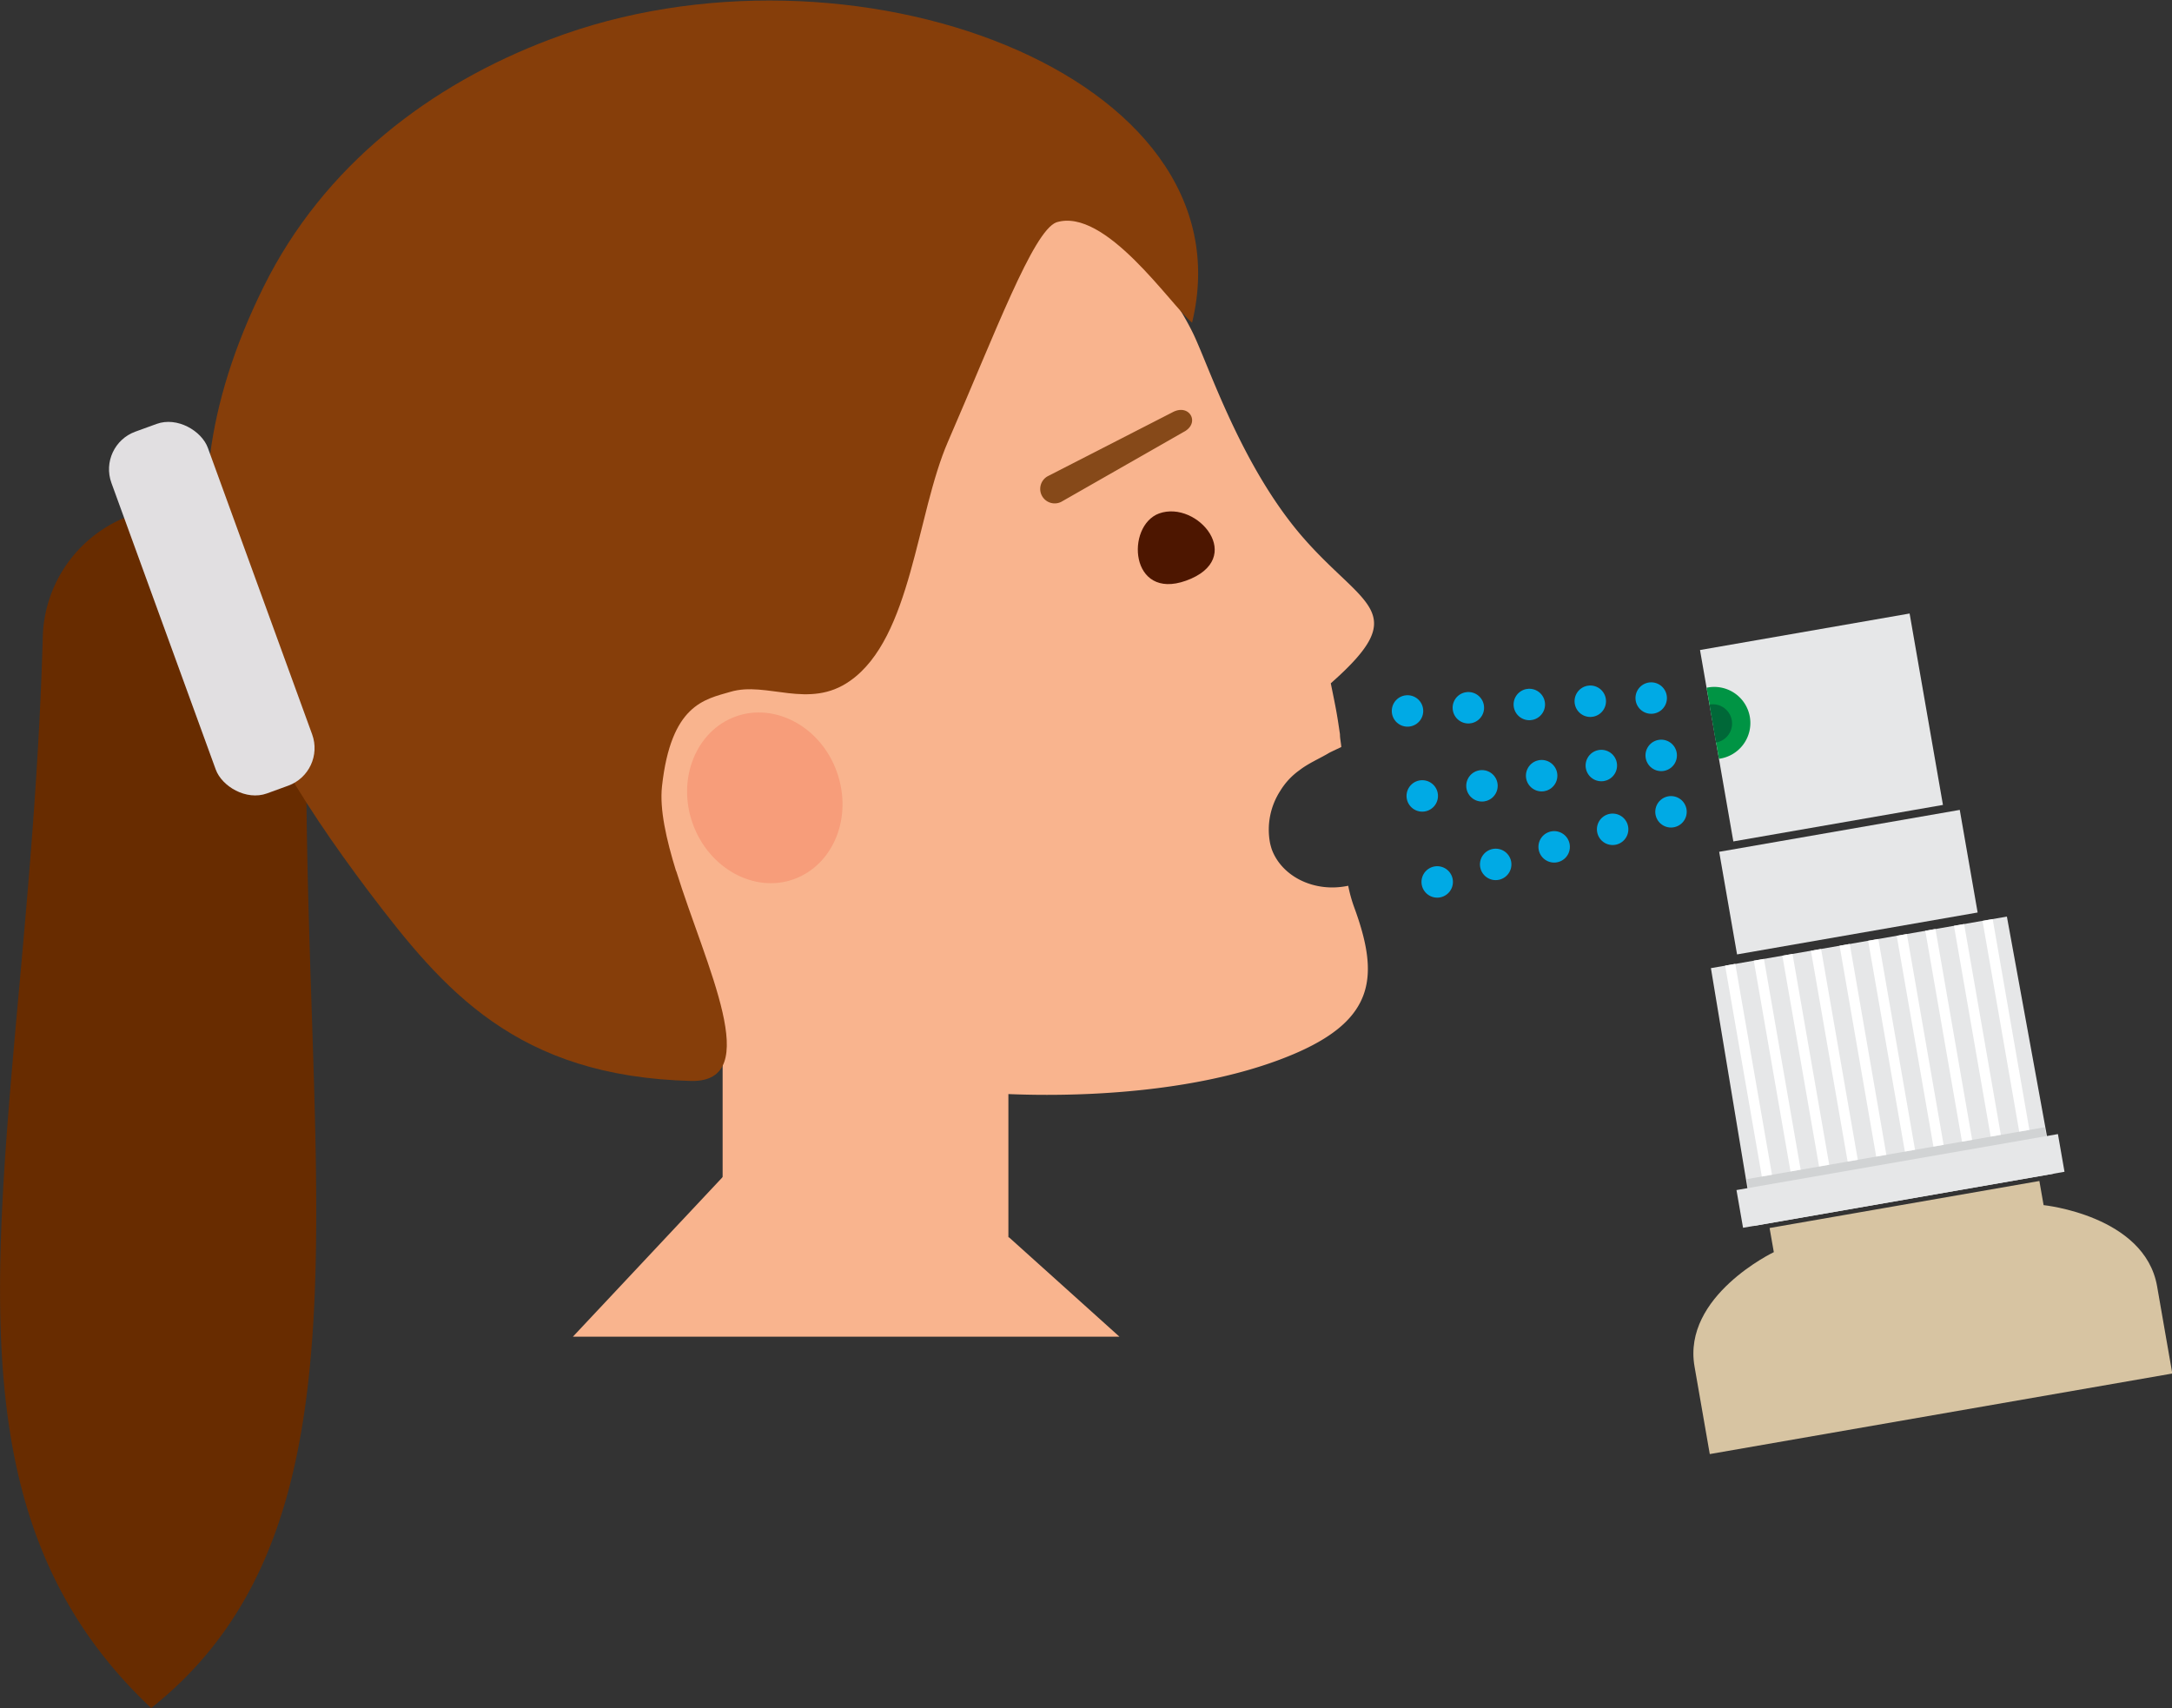<svg xmlns="http://www.w3.org/2000/svg" id="Artwork" viewBox="0 0 210.61 165.63"><rect x="0" y="0" width="210.61" height="165.63" fill="#333333" stroke="none"/><defs><radialGradient id="GradientFill_1" cx="4436.53" cy="-876.98" r="7.67" gradientTransform="matrix(-.94 .34 .34 .94 4585.37 -608.37)" gradientUnits="userSpaceOnUse"><stop offset="0" stop-color="#f79d7a"/><stop offset="1" stop-color="#f9b48e"/></radialGradient><style>.cls-2{fill:#f9b48e;fill-rule:evenodd}.cls-10{fill:#e6e7e8}.cls-14,.cls-17,.cls-19{fill:none}.cls-14{stroke:#fff;stroke-miterlimit:10}.cls-17,.cls-19{stroke:#00aae5;stroke-linecap:round;stroke-linejoin:round;stroke-width:3.05px}.cls-19{stroke-dasharray:0 5.92}</style></defs><path d="M70.07 82.37h27.71v37.71H70.07z" style="fill:#f9b48e"/><path d="m71.01 113.14-15.46 16.48h53L97.86 120M115.69 32.33c1.55 3.22 4.63 12.72 10.46 19.56 6 7 10.92 7.29 2.89 14.37.51 2.5.59 2.87.89 4.94 0 .41.1.82.13 1.24 0 0-1.07.5-1.17.56-.95.57-2 1-2.89 1.69a6.79 6.79 0 0 0-1.86 2 6.94 6.94 0 0 0-1 5 5.56 5.56 0 0 0 .19.7c1 2.65 4.17 4.19 7.4 3.5a13.9 13.9 0 0 0 .57 2.06c2.44 6.64 2.1 10.87-5.8 14.24-11.43 4.88-28.9 4.53-37.69 2.85C49.54 97.7 36.1 78 32.17 58.84c-.4-21 11.28-37.52 28.85-44.36s45.91-.01 54.67 17.85Z" class="cls-2"/><path d="M67.17 79.87c1.56 4.36 6 6.77 9.82 5.38s5.72-6 4.16-10.39-6-6.76-9.82-5.38-5.72 6.04-4.16 10.39Z" style="fill:#f79d7a;fill-rule:evenodd"/><path d="M115 56.31c5.92-2.13 1.13-7.86-2.61-6.52-3.26 1.21-2.84 8.47 2.61 6.52Z" style="fill:#4d1600;fill-rule:evenodd"/><path d="M111.2 61.68c-4 2.95-6.33 6.65-5.15 8.26s5.4.52 9.43-2.43 6.33-6.64 5.15-8.25-5.4-.53-9.43 2.42Z" style="fill:url(#GradientFill_1);fill-rule:evenodd"/><path d="M102.91 48.66a1.4 1.4 0 1 1-1.28-2.5l12.1-6.2c1.64-.85 2.7 1.11 1 1.95Z" style="fill:#864919;fill-rule:evenodd"/><path d="M17.35 49.22a12.88 12.88 0 0 1 12.48 13.21c-1.37 48.86 8.27 84.57-15.17 103.2C-9 143.35 2.76 111 4.15 61.7a12.89 12.89 0 0 1 13.2-12.48Z" style="fill:#682c00;fill-rule:evenodd"/><path d="M65.56 84.43c2.89 9.31 8.6 20.48 1.5 20.39C50.07 104.4 43 96 35.82 86.54 21.85 68 14.11 50.93 25.56 27.81c5.82-11.76 16.18-19.62 27.8-24 28.86-11 68.1 3.33 62.23 27.48-2.08-1.73-8.4-11.22-13.16-9.73-2.26.87-5.91 10.69-10.51 21.27-3.07 7.07-3.52 19-9.49 23.19-4 2.83-8.08 0-11.62 1.07-2.5.73-5.75 1.24-6.62 9.17-.24 2.21.41 5.11 1.37 8.22" style="fill:#863e0a;fill-rule:evenodd"/><rect width="9.95" height="37.33" x="15.45" y="40.47" rx="3.88" ry="3.88" style="fill:#e1dfe1" transform="rotate(-20 20.16 58.763)"/><path d="m188.4 78.053-20.325 3.54-3.232-18.561 20.324-3.54zM191.763 88.485l-23.328 4.063-1.733-9.95 23.328-4.063z" class="cls-10"/><path d="m170.05 118.88 29.1-5.07-4.55-24.93-28.7 5 4.15 25z" style="fill:#e6e7e8;fill-rule:evenodd"/><path d="m165.79 141-1.48-8.5c-1.19-6.84 7.69-11.08 7.69-11.08l-.41-2.34 13.08-2.28 13.08-2.28.41 2.34s9.78 1 11 7.84l1.48 8.49" style="fill:#d7c4a2;fill-rule:evenodd"/><path d="m169.61 115.82 28.92-5.04-.28-1.47-28.87 5.03.23 1.48z" style="fill:#d1d3d4;fill-rule:evenodd"/><path d="m200.186 113.626-31.17 5.43-.637-3.656 31.17-5.429z" class="cls-10"/><path d="m167.77 93.55 3.56 20.45M170.55 93.07l3.56 20.44M173.32 92.59l3.56 20.44M176.09 92.11l3.56 20.44M178.87 91.62l3.55 20.45M181.64 91.14l3.56 20.44M184.41 90.66l3.56 20.44M187.18 90.17l3.56 20.45M189.96 89.69l3.56 20.44M192.73 89.21l3.56 20.44" class="cls-14"/><path d="M165.48 66.69a3.5 3.5 0 1 1 1.2 6.89" style="fill:#009444;fill-rule:evenodd"/><path d="M165.77 68.32a1.84 1.84 0 0 1 .63 3.68" style="fill:#006838;fill-rule:evenodd"/><path d="M137.91 77.18h0" class="cls-17"/><path d="m143.7 76.2 14.48-2.46" style="stroke-dasharray:0 5.87;stroke:#00aae5;stroke-linecap:round;stroke-linejoin:round;stroke-width:3.05px;fill:none"/><path d="M161.08 73.25h0M139.36 85.52h0" class="cls-17"/><path d="m145.03 83.82 14.16-4.25" class="cls-19"/><path d="M162.03 78.72h0M136.48 68.94h0" class="cls-17"/><path d="m142.38 68.63 14.77-.79" class="cls-19"/><path d="M160.11 67.69h0" class="cls-17"/></svg>